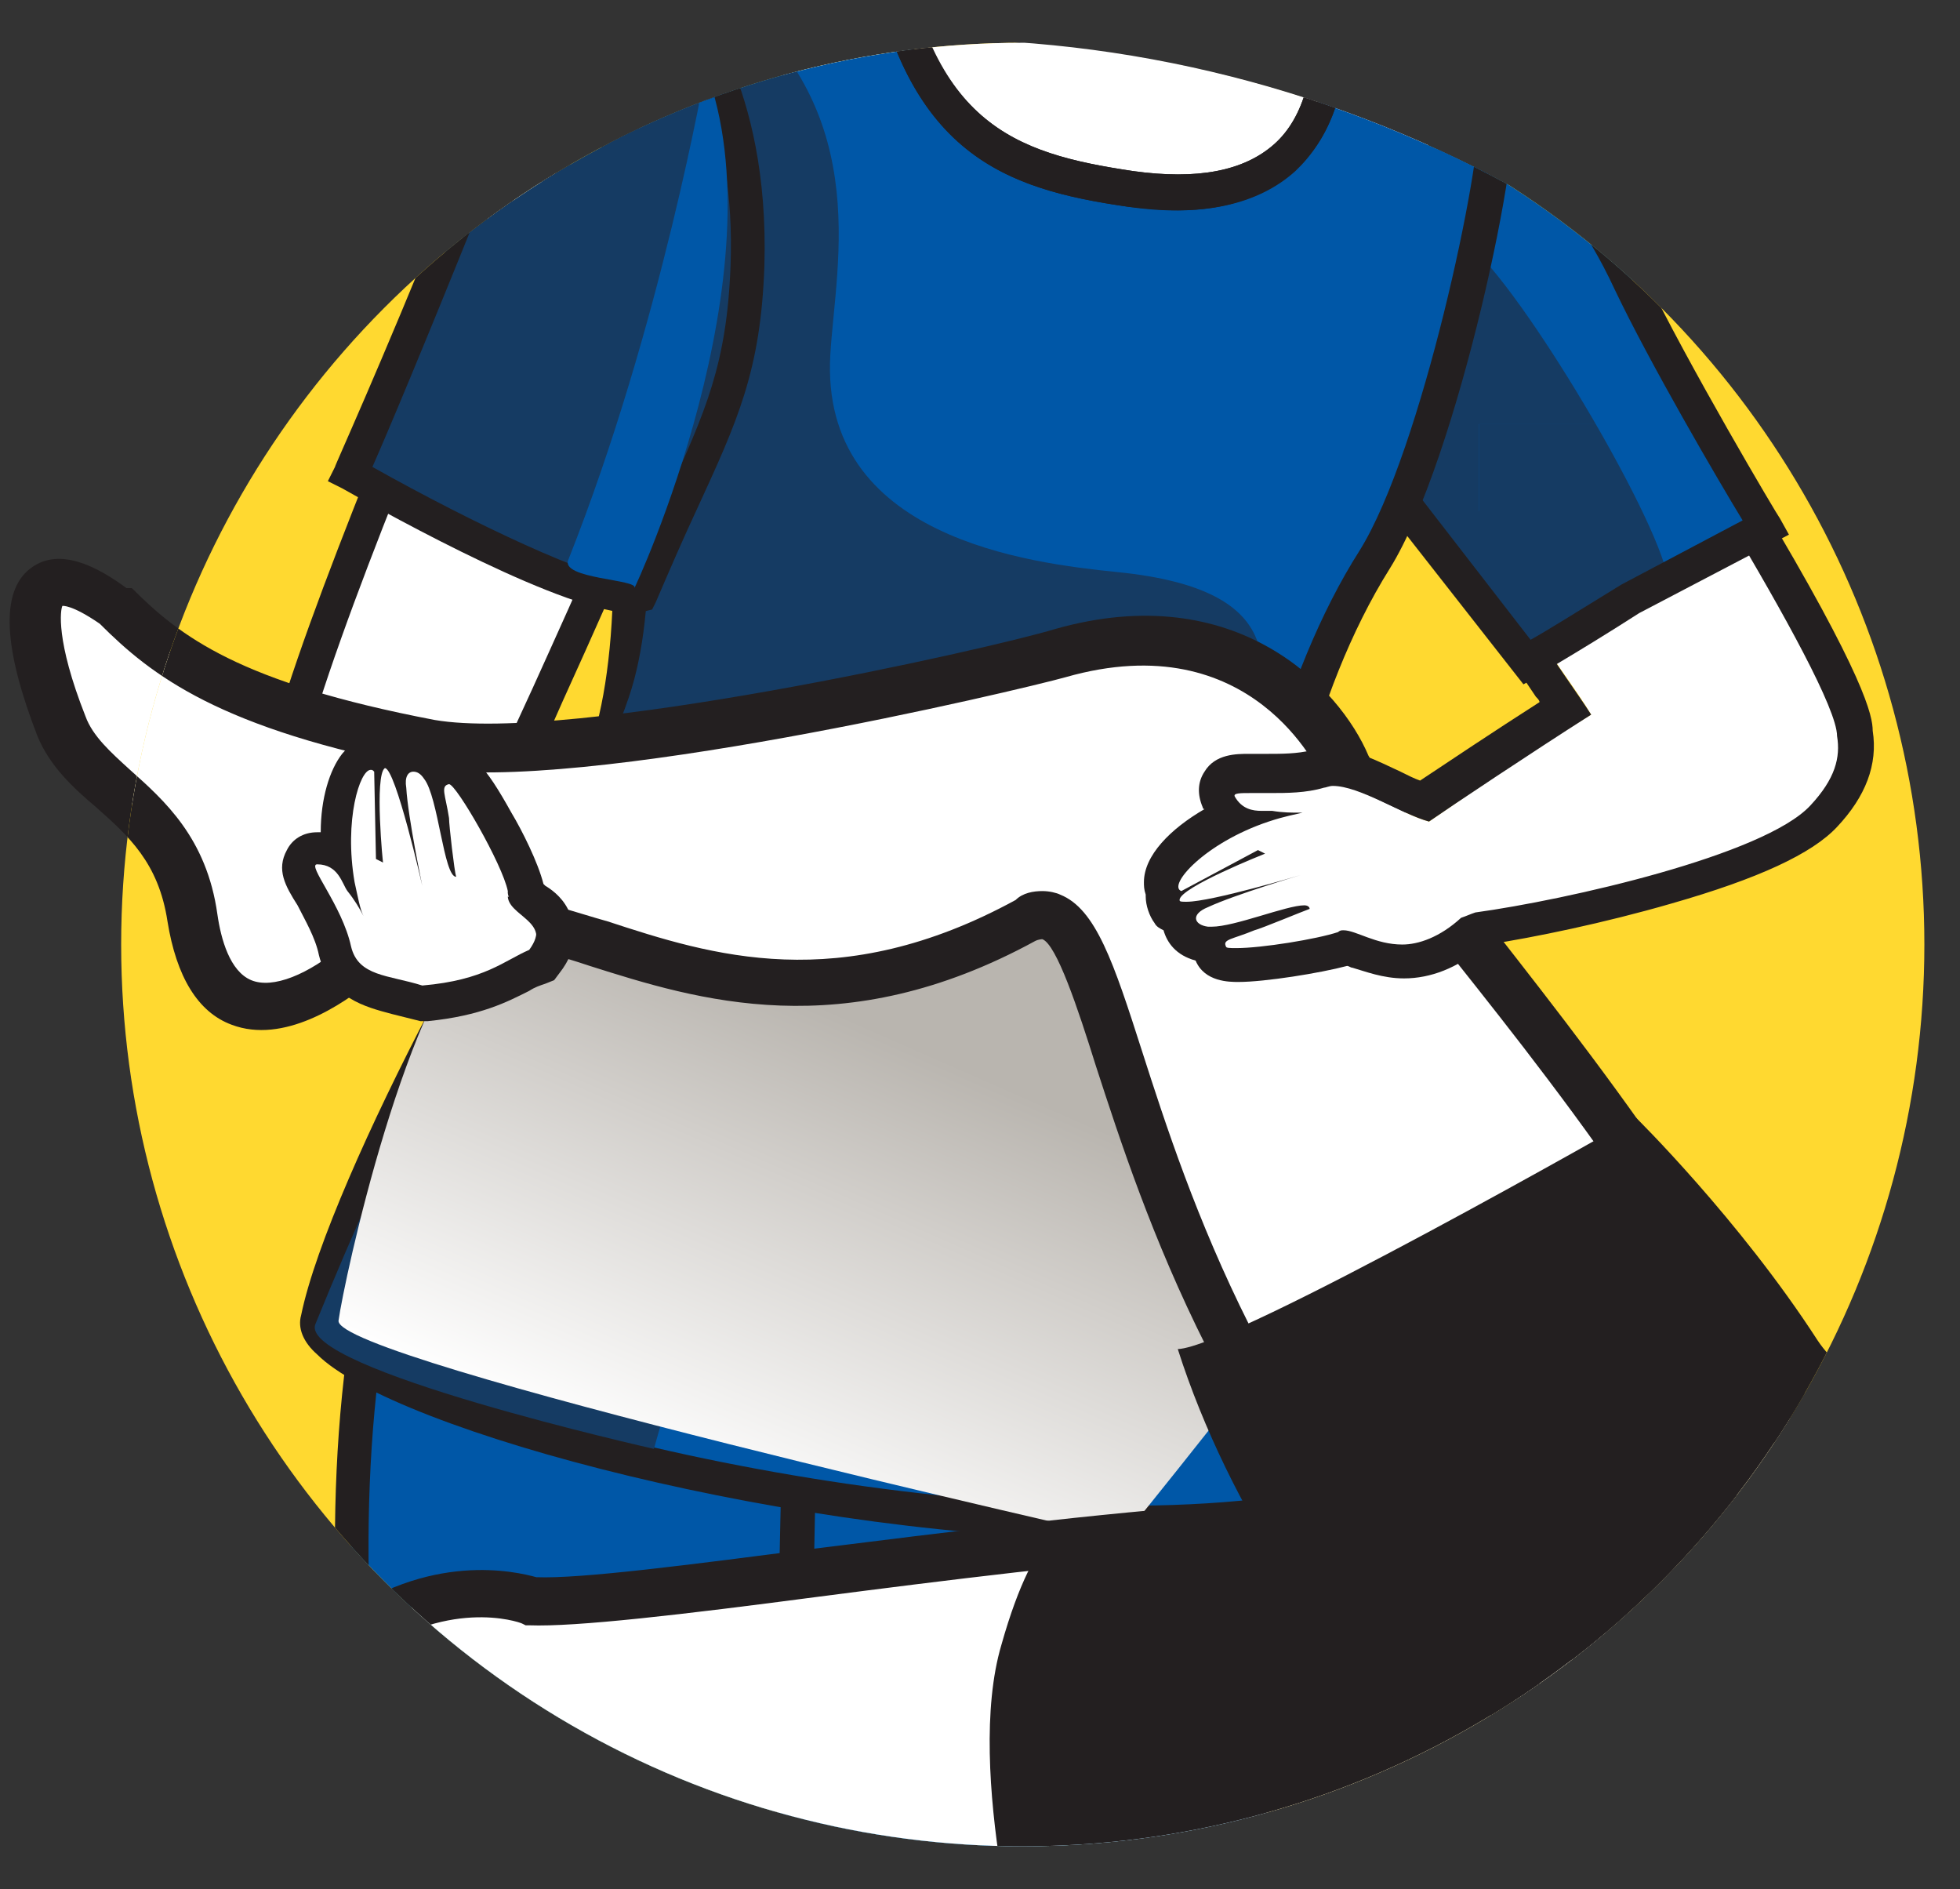 <?xml version="1.0" encoding="utf-8"?>
<!-- Generator: Adobe Illustrator 27.5.0, SVG Export Plug-In . SVG Version: 6.00 Build 0)  -->
<svg version="1.1" id="Layer_1" xmlns="http://www.w3.org/2000/svg" xmlns:xlink="http://www.w3.org/1999/xlink" x="0px" y="0px"
	 viewBox="0 0 110 106" style="enable-background:new 0 0 110 106;" xml:space="preserve">
<rect x="0" y="0" width="110" height="106" fill="#333333" stroke="none"/>
<style type="text/css">
	.st0{fill:#FFFFFF;}
	.st1{fill:#231F20;}
	.st2{clip-path:url(#SVGID_00000173161258738235231720000017097207730620007094_);}
	.st3{clip-path:url(#SVGID_00000158030301422729720700000001819592974947197867_);fill:#FFD930;}
	.st4{clip-path:url(#SVGID_00000158030301422729720700000001819592974947197867_);}
	.st5{fill:#D09E90;}
	.st6{fill:#020D21;}
	.st7{fill:#202634;}
	.st8{fill:#325CA9;}
	.st9{fill:#0057A7;}
	.st10{fill:#C38C7E;}
	.st11{fill:#224185;}
	.st12{fill:#153B63;}
	.st13{fill:url(#SVGID_1_);}
	.st14{fill:#8B9DB8;}
	.st15{fill:#7987AB;}
	.st16{fill:#C7D3E2;}
	.st17{fill:#7FC4EC;}
	.st18{clip-path:url(#SVGID_00000055690279279811521480000015372810129405488782_);}
	.st19{clip-path:url(#SVGID_00000158030301422729720700000001819592974947197867_);fill:#231F20;}
</style>
<g>
	<g>
		<path class="st0" d="M65,65.8h27.4c-6.9-10-14.3-18.1-16.8-22.8c0,0-4.2-9.7-16-6.4c-3,0.8-27.2,6.5-35.4,5.1
			C12.9,39.6,9.3,36.8,6.5,34c-4.5-3.3-5.8-0.4-3,6.7c1.4,3.6,6.5,4.5,7.3,10.8c1,6.9,5.7,5.5,9.3,2.5c3.6-2.9,2.5-3.2,8.7-2.3
			c6.2,0.9,15.3,7.4,28.8,0C60.7,49.9,61.5,56.3,65,65.8z"/>
		<path class="st1" d="M94.9,67.1H64l-0.3-0.9c-0.9-2.4-1.6-4.5-2.2-6.4c-1-3.2-2.2-6.8-3-7.1c0,0-0.2,0-0.4,0.1
			c-10.8,5.9-19,3.3-25,1.4c-1.8-0.6-3.3-1-4.6-1.2c-4.6-0.7-4.6-0.7-6.2,0.8c-0.4,0.3-0.9,0.8-1.4,1.2c-1.7,1.4-5,3.6-7.9,2.5
			c-1.9-0.7-3.1-2.7-3.6-5.8c-0.5-3.3-2.2-4.8-4-6.4c-1.3-1.1-2.6-2.3-3.3-4c-1.9-4.9-2.1-8.1-0.4-9.4c1.3-1,3.1-0.6,5.4,1.1L7.4,33
			c2.7,2.7,6,5.3,17,7.4c7.6,1.3,31.2-4,34.8-5.1c10.2-2.9,16,3.3,17.6,7.1c1.3,2.3,3.9,5.7,7,9.7c3,3.8,6.4,8.1,9.7,12.9L94.9,67.1
			z M65.9,64.4h23.8c-2.8-3.9-5.6-7.4-8.1-10.6c-3.3-4.2-5.9-7.6-7.3-10.1l-0.1-0.1c-0.2-0.3-3.9-8.6-14.4-5.6
			c-2.5,0.7-27.3,6.6-36,5.1C12.3,40.9,8.5,37.9,5.6,35c-1.6-1.1-2.1-1-2.1-1c-0.1,0.2-0.4,1.9,1.3,6.2c0.4,1.1,1.4,2,2.5,3
			c1.9,1.7,4.3,3.8,4.9,8.1c0.2,1.4,0.7,3.2,1.9,3.7c1.1,0.4,3.2-0.3,5.2-2c0.6-0.5,1-0.8,1.4-1.2c2.5-2.2,3-2.2,8.4-1.4
			c1.6,0.2,3.2,0.8,5,1.3c5.8,1.9,13,4.2,22.9-1.2c1.1-0.6,2.1-0.5,2.7-0.3c2,0.8,3,3.8,4.6,8.8C64.6,60.6,65.2,62.5,65.9,64.4z"/>
	</g>
	<g>
		<defs>
			<circle id="SVGID_10_" cx="57.4" cy="53" r="50.6"/>
		</defs>
		<clipPath id="SVGID_00000148625063272329089460000008720520664355569044_">
			<use xlink:href="#SVGID_10_"  style="overflow:visible;"/>
		</clipPath>
		<g style="clip-path:url(#SVGID_00000148625063272329089460000008720520664355569044_);">
			<defs>
				
					<ellipse id="SVGID_12_" transform="matrix(0.23 -0.973 0.973 0.23 -27.777 104.979)" cx="52.4" cy="70" rx="67.9" ry="67.9"/>
			</defs>
			<clipPath id="SVGID_00000092454386397984407780000004481556347295610549_">
				<use xlink:href="#SVGID_12_"  style="overflow:visible;"/>
			</clipPath>
			
				<ellipse transform="matrix(0.23 -0.973 0.973 0.23 -27.777 104.979)" style="clip-path:url(#SVGID_00000092454386397984407780000004481556347295610549_);fill:#FFD930;" cx="52.4" cy="70" rx="67.9" ry="67.9"/>
			<g style="clip-path:url(#SVGID_00000092454386397984407780000004481556347295610549_);">
				<g>
					<g>
						<path class="st0" d="M79.6,4.8c-2-1.5-6.6-3.7-8-9.4c0.3-3.8,0.7-8.9,0.9-9.8L60-16.7C57.2-3.6,49-4,43.6-1.6
							c-3-0.2,5.9,22.8,7.7,23.2C78.2,26.8,82.2,6,79.6,4.8z"/>
					</g>
					<g>
						<g>
							<g>
								<g>
									<path class="st5" d="M58.2-22.2c-0.7,3-1.6,5.1-1.2,8c0.8,5.7,3.5,10.4,7.2,11.7c4.7,1.6,9.2-0.7,16.4-10.5
										c5.9-8.1,8.8-17.4-2.3-23C67.9-41.4,60.5-32.1,58.2-22.2z"/>
								</g>
							</g>
						</g>
						<path class="st6" d="M71.9-31c-4.3-0.9-7.5,3.5-10.5,7.3c-0.9,1.1-5,0.1-5.4,1.5c-1.2-3.1,3.3-14.2,8.4-16.2
							c5.1-2.1,7.4-0.1,7.4-0.1L71.9-31z"/>
						<path class="st7" d="M71-31.6c4.4,4,11.5,3.4,11,10.2c-0.3,4.6-2.9,11.1-2.9,11.1s8.4-9.7,6.5-18.6
							c-1.3-6.1-9.4-10.8-12.8-9.7C69.2-37.4,71-31.6,71-31.6z"/>
						<path class="st5" d="M59.9-23.2c-2.2-7-4.7,0.5-4.2,3c0.6,3.1,1.9,2.4,1.9,2.4L59.9-23.2z"/>
						<path class="st5" d="M80-16.5c3.9-0.6,1.4,4.9-0.6,6.5c-2.5,2-3,0.6-3,0.6L80-16.5z"/>
					</g>
				</g>
				<g>
					<g>
						<g>
							<path class="st5" d="M64.3,129.5c0.2,3.2,2.1,14.7,0.3,27.1c-1.8,12.4-4,38.5-4,44.3c0,9.1,0.8,9.8,0,12.7
								c-1.2,4.5-10.5,5.6-11.8,1.9c-1.3-3.7-0.2-5.3,0.8-9c0.5-2.1,1.5-6.8,2.1-10.3c2.3-13.4-2.9-31.8-2.6-43.7
								c0.5-16.8-0.4-18.8-0.1-24.6C49.3,122,64.1,126.3,64.3,129.5z"/>
						</g>
					</g>
					<path class="st8" d="M61.1,209.9c0.1-1.1-7.9,5.1-12.7-1.1c-0.6,1.3-1.3,9.2,3.6,10.1C57.4,219.8,60.7,218,61.1,209.9z"/>
					<g>
						<g>
							<path class="st9" d="M64.7,58.5c11.8,19.1,3.5,55.5,1.6,72.7c-0.7,6.1,0.8,46.7-1.4,53.8c-9.3,4-16.2,0.2-16.2,0.2
								s-1.3-66.7-1.5-57.8c0,1.1-3.2-44.8-4-61.5C43.1,59.6,64.7,58.5,64.7,58.5z"/>
							<path class="st1" d="M56.4,187.8c-4.8,0-7.9-1.7-8-1.8l-0.5-0.3l0-0.6c-0.4-20.5-1-50.6-1.3-57.2c-0.1-0.2-0.1-0.4-0.2-0.7h0
								c0,0,0,0,0,0c-0.1-0.4-0.1-1-0.2-1.8c-0.1-1.3-0.2-3.1-0.4-5.3c-0.3-4.5-0.7-10.6-1.2-17.3c-0.5-7.8-1.8-27.1-2.2-36.9
								c-0.1-3.2,3.6-5.6,11.4-7.1c5.4-1.1,10.7-1.4,10.9-1.4l0.6,0l0.3,0.5c10,16.2,5.8,44.5,3.1,63.2c-0.6,3.9-1.1,7.2-1.4,10.1
								c-0.2,2.1-0.2,8.9-0.1,16.7c0.1,14.5,0.2,32.6-1.3,37.3l-0.1,0.4l-0.4,0.2C62,187.4,58.9,187.8,56.4,187.8z M49.7,184.6
								c1.6,0.7,7.2,2.6,14.4-0.3c1.3-5.1,1.2-23.1,1.1-36.3c-0.1-8.2-0.1-14.6,0.2-16.9c0.3-2.9,0.8-6.3,1.4-10.2
								c2.7-18.3,6.7-45.8-2.5-61.4C55.7,60,44.1,62.3,44.3,66c0.7,15.3,3.3,53,3.8,60.2c0.3,0.8,0.4,3.2,0.5,9.6
								c0.1,5.5,0.3,12.8,0.5,20.1C49.4,168.8,49.7,181.7,49.7,184.6z"/>
						</g>
					</g>
					<g>
						<path class="st10" d="M28.5,131.1c-0.2,3.2-2.9,13.1-1.2,25.4c1.8,12.4,7.5,36.1,7,44.2c-0.6,9.1-1.6,9.9-0.8,12.8
							c1.2,4.5,12,4.4,12.5,0.5c0.6-4.7,0.5-4.9-0.6-9.8c-0.5-2.1-1.1-3.9-1.7-7.4c-2.3-13.4-0.4-32.9-0.8-44.8
							c-0.5-16.8-1.1-16.3-1.4-22.2C41.3,124.1,28.7,127.9,28.5,131.1z"/>
					</g>
					<path class="st11" d="M33.6,206.3c0.3-0.7-0.2,5,5.3,4.5c2.2,0,5.1-1.1,7.7-4.7c0.8,1.3,1.4,11.4-5.7,11.7
						C37.3,217.9,30.3,215.9,33.6,206.3z"/>
					<g>
						<path class="st9" d="M25.6,58.5c-12.3,24.1-1.9,57.1,0,70.5c1.9,13.4-1.6,32.7,3.2,56.3c14.6,4.5,16.5-1.2,16.5-1.2
							c1.5-5.8,1.1-20.9-1.5-56.7c-0.1-1.3,1.2-46.7,1.2-61.6C45,59.5,25.6,58.5,25.6,58.5z"/>
						<path class="st1" d="M38.3,188c-2.5,0-5.6-0.5-9.8-1.7l-0.5-0.2l-0.1-0.6c-2.9-14.5-2.8-27.1-2.6-38.2c0.1-7,0.2-13-0.6-18.1
							c-0.3-2.3-0.9-5.3-1.6-8.8c-3.2-15.8-8.6-42.2,1.7-62.3l0.3-0.6l0.6,0c2.1,0.1,20.3,1.2,20.3,8.3c0,9.4-0.5,31.5-0.9,46.1
							c-0.2,8-0.4,14.9-0.3,15.4c2.6,35.6,2.9,51.1,1.4,57C46.1,184.6,44.9,188,38.3,188z M29.6,184.6c12.8,3.8,14.7-0.7,14.8-0.8
							c1.4-5.6,1-20.9-1.5-56.3c0-0.5,0.1-5.4,0.3-15.6c0.3-14.6,0.9-36.7,0.9-46c0-3.9-10.7-5.9-17.9-6.3
							c-9.6,19.5-4.4,45.1-1.3,60.5c0.7,3.5,1.3,6.5,1.7,8.9c0.8,5.3,0.7,11.4,0.6,18.4C27,158.2,26.9,170.5,29.6,184.6z"/>
					</g>
				</g>
				<g>
					<g>
						<path class="st9" d="M80.8,5.5C81.5,3.2,88,8,91.6,15.7c2.4,5.1,7.6,13.8,7.6,13.8l-12.3,6.6l-5.6-10.7
							C81.2,25.3,80.1,8,80.8,5.5z"/>
						<path class="st12" d="M77.7,27l4.7-13.3c3.1,2.6,10.5,15.1,11.2,18.7c-5.5,3.4-7.9,4.9-7.9,4.9L77.7,27z"/>
					</g>
					<g>
						<path class="st9" d="M74.6,0.3c0.3,6.3-2,11.6-11.2,10.3c-6.9-1-12.3-2.8-14-15.1c-8,3-13.3,4.7-13.3,4.7s-3.5,15.6-1.8,23.2
							c1.7,7.6,0.9,18.4-1.6,20.8c-2.5,2.4-13.5,22-15,29.8c-0.9,4.7,36.4,14.7,57,10.4c0.3-0.1-0.1-19.2-3.4-31.1
							c-1.2-4.4,1.4-15.1,5.7-21.9c3.9-6.3,7.7-25.4,6.7-25.8C79.9,3.7,74.6,0.3,74.6,0.3z"/>
						<path class="st1" d="M63.4,86.4c-18.5,0-41.3-6.1-45.6-10.4c-0.8-0.7-1.1-1.5-0.9-2.2c1.6-7.8,12.5-27.7,15.3-30.3
							c2-2,3.1-12.2,1.3-19.9C31.7,15.8,35.1,0.6,35.2,0l0.1-0.5l0.5-0.2c0.1,0,5.4-1.7,13.2-4.7l1.1-0.4l0.2,1.2
							C52,7,56.9,8.6,63.6,9.6c3.6,0.5,6.2,0,7.9-1.5c1.7-1.5,2.4-4.2,2.2-7.8l-0.1-1.9l1.6,1c0.1,0,5.3,3.4,9.1,5.2
							c0.2,0.1,0.5,0.3,0.6,0.8c0.7,2.4-3.1,20.4-6.9,26.5c-4.4,7-6.6,17.3-5.5,21.1c3.1,11.1,4,30.7,3.3,31.8l-0.2,0.4l-0.4,0.1
							C71.6,86.1,67.6,86.4,63.4,86.4z M18.8,74.2c0,0,0.1,0.3,0.9,0.9C26,79.9,56.1,87,74,83.6c0.1-3.3-0.5-19.6-3.5-30
							c-1.4-4.8,1.4-15.8,5.8-22.7c3.5-5.6,6.9-21.8,6.7-24.6c-2.6-1.3-5.6-3.1-7.4-4.2c-0.1,3.3-1.1,5.8-2.9,7.5
							c-2.1,1.9-5.3,2.6-9.4,2c-6.8-1-12.6-2.8-14.6-14.7C42.8-1,38.4,0.5,37,0.9c-0.6,2.8-3.1,15.7-1.6,22.2
							c1.7,7.4,1.1,18.9-1.9,21.8C31.3,47,20.3,66.4,18.8,74.2L18.8,74.2z M83.4,6.4C83.4,6.4,83.4,6.4,83.4,6.4
							C83.4,6.4,83.4,6.4,83.4,6.4z"/>
					</g>
					<path class="st12" d="M35.1,0.3C37.9-0.9,40-0.9,40-0.9c9.2,6.6,6.9,15.6,6.6,20.8c-0.6,10.3,11.2,11.7,16.1,12.2
						c10,1,7.8,5.7,8.3,8c0.5,2.3-10.9-2.8-18.6,3.9c-2.6,2.2-2.2,3.7-4.9,8.7c-5.9,10.7-10.8,28.6-10.8,28.6s-20-4.5-19-7
						c9-22.1,15.2-28,17.6-35.2c3.4-10.1-2.3-29.8-1-35.4C34.6,2,34.2,0.7,35.1,0.3z"/>
					<g>
						<path class="st0" d="M29.2,7.4c-2.9,8.7-14.9,34.2-13.9,40.2c0.4,2.4,5.9,7.5,9,7.1c3.1-0.5,7.1-2,6.1-2.7
							c-1-0.7-1.6-7.9-1.6-8.7c0-0.7,8.6-17.8,8.8-22.2C37.9,16.8,29.2,7.4,29.2,7.4z"/>
						<path class="st1" d="M23.9,55.7c-3.7,0-9.1-5.2-9.5-7.9c-0.7-4.1,3.7-15.1,9.4-29.1c2-4.8,3.7-8.9,4.5-11.6l0.5-1.5l1.1,1.2
							c0.9,1,8.9,9.8,8.7,14.4c-0.2,3-3.6,10.6-7,18.1c-0.8,1.8-1.6,3.6-1.8,4.1c0,1.3,0.7,6.9,1.3,7.8c0.4,0.3,0.6,0.8,0.4,1.3
							c-0.5,2-7,3.1-7,3.1C24.3,55.7,24.1,55.7,23.9,55.7z M29.6,9.3c-1,2.6-2.4,6.1-4,10.1c-4.2,10.2-9.9,24.2-9.3,28.1
							c0.3,2,5.3,6.7,7.9,6.3c2.2-0.3,4.4-1.1,5.2-1.6c-1.2-2.2-1.5-8.8-1.5-8.8c0-0.4,0.1-0.7,2-4.8c2.3-5.1,6.7-14.6,6.8-17.4
							C36.8,18.3,32.3,12.4,29.6,9.3z M29.8,52.7C29.8,52.7,29.8,52.7,29.8,52.7C29.8,52.7,29.8,52.7,29.8,52.7z"/>
					</g>
					<g>
						<path class="st12" d="M38.1,0.4c-3.9-0.7-8,0.8-12,11c-4,10-6.4,15.2-6.4,15.2s13.5,7.7,16.3,6.8c3.7-8.7,5.8-11.1,6-18.5
							C42.3,4.9,38.1,0.4,38.1,0.4z"/>
						<path class="st1" d="M35.5,34.4c-3.7,0-13.3-5.3-16.3-7L18.4,27l0.4-0.8c0-0.1,2.4-5.3,6.4-15.2c3.6-8.9,7.6-12.5,13.1-11.5
							l0.3,0.1l0.2,0.2C39,0,43.2,4.7,42.9,14.9c-0.2,5.9-1.5,8.7-3.8,13.7c-0.7,1.5-1.4,3.1-2.3,5.2l-0.2,0.4l-0.4,0.1
							C36,34.4,35.7,34.4,35.5,34.4z M20.9,26.2c5.7,3.2,12.3,6.3,14.4,6.4c0.8-1.8,1.5-3.3,2.1-4.7c2.2-4.8,3.4-7.5,3.6-13
							c0.3-8.1-2.6-12.5-3.4-13.5C34.5,0.9,30.9,2,26.9,11.7C23.8,19.4,21.7,24.4,20.9,26.2z"/>
					</g>
					<path class="st9" d="M39.6,3.9c4.3,11.3-4,29.2-4,29.1c0.3-0.5-4.2-0.5-3.7-1.6C37.1,18.3,39.6,3.9,39.6,3.9z"/>
				</g>
				<linearGradient id="SVGID_1_" gradientUnits="userSpaceOnUse" x1="35.706" y1="94.492" x2="60.118" y2="38.922">
					<stop  offset="0.187" style="stop-color:#FFFFFF"/>
					<stop  offset="0.487" style="stop-color:#D2CFCB"/>
					<stop  offset="0.643" style="stop-color:#B9B5AF"/>
				</linearGradient>
				<path class="st13" d="M73.6,72.5C72.6,74.5,63,86.3,63,86.3s-44.3-10-44-12.2c0.3-2.2,3.8-18.6,8.4-22.5
					c5.1-4.4,23.4-9.6,30.5-4.2C64.9,52.9,73.6,72.5,73.6,72.5z"/>
				<g>
					<g>
						<g>
							<path class="st14" d="M195.9,154.1c-0.5,1.1-1.5,1.8-2.1,1.5L93.6,109.9c-0.7-0.3-0.8-1.5-0.3-2.6l0,0
								c0.5-1.1,1.5-1.8,2.2-1.5l100.2,45.6C196.3,151.8,196.4,153,195.9,154.1L195.9,154.1z"/>
							<path class="st15" d="M198.8,218.4c0,1.6-1.3,3-3,3l0,0c-1.6,0-3-1.3-3-3v-97.8c0-1.7,1.3-3,3-3l0,0c1.6,0,3,1.3,3,3V218.4z"
								/>
							<path class="st14" d="M218.7,172.9c-0.5,1.1-1.6,1.7-2.3,1.4l-114.1-51.9c-0.8-0.3-1-1.5-0.5-2.7l0,0
								c0.5-1.1,1.6-1.7,2.3-1.4l114.1,51.9C219,170.5,219.2,171.7,218.7,172.9L218.7,172.9z"/>
							<path class="st15" d="M220.2,232.3c0,1.9-1.5,3.4-3.4,3.4l0,0c-1.9,0-3.3-1.5-3.3-3.4V129.7c0-1.8,1.5-3.4,3.3-3.4l0,0
								c1.9,0,3.4,1.5,3.4,3.4V232.3z"/>
						</g>
						<g>
							<path class="st15" d="M-24.3,218.4c0,1.6,1.3,3,3,3l0,0c1.6,0,3-1.3,3-3v-97.8c0-1.7-1.3-3-3-3l0,0c-1.7,0-3,1.3-3,3V218.4z"
								/>
							<path class="st15" d="M-45.7,232.3c0,1.9,1.5,3.4,3.4,3.4l0,0c1.9,0,3.4-1.5,3.4-3.4V129.7c0-1.8-1.5-3.4-3.4-3.4l0,0
								c-1.9,0-3.4,1.5-3.4,3.4V232.3z"/>
						</g>
						<g>
							<path class="st9" d="M237.7,115.6c2.6,3.9,4.3,10.2-1.7,10.2L86.4,126c-6,0-4.5-16.6-4.5-16.6c2.9-3.5,4.3-8.8,9.4-8.8
								l133,0.7c5.1,0,9.2,7.9,11.5,11.3L237.7,115.6z"/>
							<path class="st12" d="M240.3,123.1c0,4-3.7,7.3-8.4,7.3H90.3c-4.6,0-8.4-3.3-8.4-7.3l0,0c0-4,3.7-7.3,8.4-7.3h141.6
								C236.5,115.8,240.3,119.1,240.3,123.1L240.3,123.1z"/>
							<path class="st9" d="M79.9,125.7L-69.7,126c-6,0-5.8-5.1-2.5-9l2.4-2.9c2.9-3.5,9.4-12.4,14.5-12.4H73.4
								c5.1,0,8.6,0.8,10.8,4.2C84.3,105.9,85.9,125.7,79.9,125.7z"/>
							<path class="st12" d="M84.1,123.1c0,4-3.7,7.3-8.4,7.3H-65.9c-4.6,0-8.4-3.3-8.4-7.3l0,0c0-4,3.7-7.3,8.4-7.3H75.8
								C80.4,115.8,84.1,119.1,84.1,123.1L84.1,123.1z"/>
						</g>
					</g>
					<path class="st16" d="M190,100c6.5-2.4,20.1-12,24.2-7.4c4,4.6,9.8,11.9,4,14c-5.9,2-33.7,5.1-36.7,0.4
						C178.5,102.3,190,100,190,100z"/>
					<g>
						<g>
							<path class="st10" d="M202.1,96.1c-9.5-0.2-17.7,8.3-20.5,9.5c-4.2,1.8-19.5-23.9-13.4-20.9c6.1,3,10.6,0.2,19.2-1.6
								C193.7,81.8,202.1,96.1,202.1,96.1z"/>
							<g>
								<path class="st10" d="M217.2,75.8c-2.9-6.2-6.7-8.1-16.5-5c-0.6,0.2-1.6,1.5-2.2,1.7c-0.1,0.1-0.2,0.1-0.4,0.1
									c-2.7,0.3-6.9,0.5-7.5,0.8c-0.5,0.3-0.4,1.8,0,2.9c-1.3,0.9-2.4,1.7-3.3,2.4c-2.5,1.8-3,2.4-2.8,3.3
									c0.9,3.2,3.5,6.2,5.7,9.2c3,4.1,9.8,1.3,14.9-0.2C213.5,88.6,221,83.8,217.2,75.8z"/>
								<path class="st6" d="M198.9,86.5c-1.5-0.3-6.9-0.5-8-1c-1.2-0.4-5-5.8-5-5.8s-5.7,0.8-5.8,3.5c-0.1,2,6,6.3,7,6.8
									c1,0.5,13.2-1.5,14.3-1.9C202.5,87.8,198.9,86.5,198.9,86.5z"/>
								<path class="st6" d="M207.8,69c0.7-1.8,0.7-0.4,2-2.8c0.5-1,2.4-1.7,2.4-1.7l1.3,4.5c0,0-1.1-3.2-0.6-4.4
									c0.1-0.3,4.6,7.1,4.6,7.1s4.8,4.4,6.2,11.6c0.9,4.8-0.9,6.4-0.9,6.4s-1.4,10.5-17,10.4c0,0-6.7-2.3-7.7,0.3
									c-2.2-1.5-0.8-6.7-0.8-6.7s3.2-2.4,5-2.4c4-0.1,4.1-3.8,2.5-4.2c-0.6-0.1-2.7,1.2-3.3,0.7c-0.5-0.4-3.9-1.5-3.3-1.6
									c6.5-1.3,10.5-7.7,11-9.8c0.5-2.1,6.1,3.7,7.2,5.4c1.2,1.7-1.1-3.2-6.4-6.4C209.1,74.8,207.8,69,207.8,69z"/>
								<path class="st10" d="M206.2,86.5c0.9,0.6,2.7,2.8,0.6,3.8c-2.1,1.1-7.2,1.8-7.8-0.1C198.4,88.4,206.2,86.5,206.2,86.5z"/>
							</g>
						</g>
						<g>
							<g>
								<path class="st0" d="M88.7,86.2c-13.5-3.3-51.4,4-58.9,3.7c0,0-4.9-1.8-10.4,2.3c-2.4,1.8-39,8.1-46.7,6.2
									c-10.4-3.1-12-3.7-14.5-6.6c-4.1-3.4-4.5,4.8-1.2,10.7c1.8,3.3,6.9,2.2,9.2,5.8c3.7,5.6,5.4,5.1,8.8,2.3
									c1.6-1.3,3.2-1.7,4.1-1.8c5.9-0.7,29.9,8.3,43.6-0.7c8.3-5.5,31.6,4.7,59.1,3.4C97,110.6,88.7,86.2,88.7,86.2z"/>
								<path class="st1" d="M-28.8,113.9c-0.2,0-0.4,0-0.6,0c-1.8-0.3-3.4-1.7-5.5-4.9c-0.9-1.4-2.5-1.9-4.1-2.5
									c-1.9-0.6-4-1.3-5.1-3.4c-2.4-4.4-3.4-10.9-0.9-12.9c0.5-0.4,2-1.3,4.2,0.5l0.2,0.1c2.2,2.5,3.2,3.1,13.8,6.2
									c7.3,1.7,42.9-4.5,45.5-6c5.4-4,10.3-2.8,11.4-2.5c2.5,0.1,8.6-0.7,15.6-1.6c14.4-1.8,34.2-4.3,43.4-2.1l0.7,0.2l0.2,0.7
									c0.2,0.6,5.1,15.3,0.1,22.8c-1.8,2.6-4.5,4-8.1,4.2c-13.4,0.6-25.8-1.4-35.8-3.1c-10.5-1.7-18.7-3.1-22.6-0.6
									c-10.2,6.8-25.6,3.9-35.8,2c-3.7-0.7-6.9-1.3-8.4-1.1c-0.7,0.1-2,0.4-3.4,1.5C-25.6,112.8-27.1,113.9-28.8,113.9z
									 M-43.4,92.3c-0.7,0.8-0.7,5.3,1.6,9.5c0.6,1.2,2,1.6,3.6,2.1c1.9,0.6,4.1,1.4,5.5,3.5c1.5,2.4,2.7,3.6,3.6,3.7
									c0.8,0.1,1.8-0.6,3.3-1.8c1.9-1.5,3.8-2,4.8-2.1c1.9-0.2,5,0.3,9.2,1.1c9.8,1.8,24.5,4.5,33.8-1.6c4.7-3.1,13-1.8,24.5,0.1
									c9.9,1.6,22.2,3.7,35.3,3.1c2.7-0.1,4.7-1.1,6-3c3.7-5.5,0.7-16.7-0.2-19.6c-9-1.8-27.8,0.5-41.7,2.3
									c-7.6,1-13.6,1.7-16.2,1.6l-0.2,0l-0.2-0.1c-0.2-0.1-4.3-1.5-9.1,2.1c-2.9,2.2-40,8.3-47.8,6.5c-10.4-3-12.3-3.8-15.1-7
									C-43,92.4-43.3,92.3-43.4,92.3z"/>
							</g>
							<g>
								<path class="st0" d="M103.3,86.5C96.7,67.2,79.6,50.6,75.6,43c0,0-4.2-9.7-16-6.4c-3,0.8-27.2,6.5-35.4,5.1
									C12.9,39.6,9.3,36.8,6.5,34c-4.5-3.3-5.8-0.4-3,6.7c1.4,3.6,6.5,4.5,7.3,10.8c1,6.9,5.7,5.5,9.3,2.5
									c3.6-2.9,2.5-3.2,8.7-2.3c6.2,0.9,15.3,7.4,28.8,0c5.9-3.2,3.8,21.1,24.9,42C90.4,101.6,103.3,86.5,103.3,86.5z"/>
								<path class="st1" d="M87.9,97.3c-2.5,0-4.6-0.9-6.4-2.7C68.7,82,64.2,68.1,61.5,59.8c-1-3.2-2.2-6.8-3-7.1
									c0,0-0.2,0-0.4,0.1c-10.8,5.9-19,3.3-25,1.4c-1.8-0.6-3.3-1-4.6-1.2c-4.6-0.7-4.6-0.7-6.2,0.8c-0.4,0.3-0.9,0.8-1.4,1.2
									c-1.7,1.4-5,3.6-7.9,2.5c-1.9-0.7-3.1-2.7-3.6-5.8c-0.5-3.3-2.2-4.8-4-6.4c-1.3-1.1-2.6-2.3-3.3-4c-1.9-4.9-2.1-8.1-0.4-9.4
									c1.3-1,3.1-0.6,5.4,1.1L7.4,33c2.7,2.7,6,5.3,17,7.4c7.6,1.3,31.2-4,34.8-5.1c10.2-2.9,16,3.3,17.6,7.1
									c1.3,2.3,3.9,5.7,7,9.7c6.8,8.7,16.2,20.7,20.8,34l0.3,0.7l-0.5,0.6c-0.3,0.4-8.3,9.6-16,9.9C88.2,97.3,88,97.3,87.9,97.3z
									 M58.5,50c0.4,0,0.8,0.1,1,0.2c2,0.8,3,3.8,4.6,8.8c2.6,8.1,7,21.6,19.3,33.7c1.4,1.4,3,2,4.8,1.9
									c5.6-0.2,11.7-6.4,13.5-8.4c-4.5-12.6-13.5-24.1-20.1-32.4c-3.3-4.2-5.9-7.6-7.3-10.1l-0.1-0.1c-0.2-0.3-3.9-8.6-14.4-5.6
									c-2.5,0.7-27.3,6.6-36,5.1C12.3,40.9,8.5,37.9,5.6,35c-1.6-1.1-2.1-1-2.1-1c-0.1,0.2-0.4,1.9,1.3,6.2c0.4,1.1,1.4,2,2.5,3
									c1.9,1.7,4.3,3.8,4.9,8.1c0.2,1.4,0.7,3.2,1.9,3.7c1.2,0.5,3.2-0.3,5.2-2c0.6-0.5,1-0.8,1.4-1.2c2.5-2.2,3-2.2,8.4-1.4
									c1.6,0.2,3.2,0.8,5,1.3c5.8,1.9,13,4.2,22.9-1.2C57.4,50.1,58,50,58.5,50z"/>
							</g>
							<path class="st1" d="M114.2,105.4c-7.1,4.6-16.3,8.7-24.4,8.7c-8.1,0-32.1-2-32.1-2s-3.6-12.7-1.5-19.8c2-7.1,4-6.8,4-6.8
								S77,84,81.6,84c4.6,0,21.4-0.5,27,0.5C114.2,85.5,114.2,105.4,114.2,105.4z"/>
							<path class="st1" d="M116,81.8c-1.1-1.4-10.9-1.9-14-6.6c-4.4-6.8-10.2-12.5-10.2-12.5s-22.6,12.9-25.7,13
								c2.9,9.1,8.9,17.6,12.2,19.6C81.7,97.2,116,81.8,116,81.8z"/>
						</g>
						<g>
							<path class="st0" d="M175,85.4c-2.1,2.4-0.7,7.6,3,11c3.7,3.4,9.7,7,8.7,7.4c-1,0.3-3.3,4.1-6.5,8c-4.1,4.9-20.8-0.1-35-0.1
								c-14.3,0-39.8,2-43.2,1.7c-3.4-0.3-7.1-5.4-5.1-15.9c2-10.5,7.7-18.7,7.7-18.7s27.8,1.8,34.2,1.8c6.7,0,20.4,0.3,23.8,1.5
								C166.3,83.3,175,85.4,175,85.4z"/>
							<path class="st1" d="M172.6,115.3c-3.4,0-7.5-0.5-12-1c-5.1-0.6-10.4-1.2-15.5-1.2c-7.8,0-19,0.6-28,1.1
								c-8.7,0.5-13.8,0.7-15.3,0.6c-1.7-0.2-3.2-1.1-4.4-2.8c-1.4-1.9-3.5-6.3-1.8-14.8c2.1-10.7,7.7-18.9,7.9-19.3l0.4-0.6l0.8,0
								c0.3,0,27.8,1.8,34.2,1.8c2,0,19.9,0,24.2,1.6c3.6,1.3,12.2,3.4,12.3,3.4l2.2,0.5l-1.4,1.7c-1.4,1.7-0.5,6,2.9,9.1
								c1.5,1.4,3.4,2.8,5.1,4.1c3.3,2.5,4.3,3.2,4.1,4.4c-0.1,0.5-0.4,1-1,1.2c-0.4,0.3-1.5,1.7-2.4,3c-1,1.3-2.2,3-3.6,4.6
								C179.5,114.6,176.5,115.3,172.6,115.3z M145.1,110.3c5.2,0,10.6,0.6,15.8,1.3c8.2,1,16,1.9,18.2-0.7c1.3-1.6,2.5-3.1,3.5-4.5
								c1-1.3,1.7-2.3,2.3-2.9c-0.6-0.5-1.6-1.2-2.4-1.9c-1.7-1.3-3.7-2.8-5.3-4.3c-3.5-3.2-5.1-7.9-4.1-11.1
								c-2.7-0.7-8.1-2.1-10.9-3.1c-2.9-1.1-15.5-1.4-23.3-1.4c-5.9,0-28.9-1.5-33.5-1.8c-1.3,2.1-5.5,9.1-7.1,17.6
								c-1.1,5.5-0.6,10.1,1.3,12.7c0.7,1,1.6,1.6,2.5,1.7c1.4,0.1,7.7-0.2,14.9-0.6C126,110.9,137.3,110.3,145.1,110.3z M187.1,105
								C187.1,105,187.1,105,187.1,105C187.1,105,187.1,105,187.1,105z"/>
						</g>
						<g>
							<path class="st5" d="M134,115.9c3.1,0,39.5,0.2,41.5-2.9c2-3.1-1.8-11.4-5.4-12.2c-3.6-0.8-26.8,1.5-28.8,1.8
								C139.3,102.8,134,115.9,134,115.9z"/>
							<g>
								<path class="st5" d="M145,88.7c0-0.1,1-2.4,1-2.5c0.7-1.8,1-4.5,0.3-5.7c-0.7-0.9-2.7-1.9-3.2-1.2c-0.2,0.2,1.6,1.7,1.6,1.7
									l-2.1-1.5c0,0-4.1-1.8-4.9-1.3c-0.5,0.4,4.1,1.8,4.1,1.8s-5.9-2.3-6.9-1.3l3.7,1.2c0,0-4.2-1.4-5.1-0.9
									c-0.8,0.4,3.6,1.8,3.6,1.8s-2.4-0.8-3.5-1.1c-0.9-0.2-1.4-0.2-1.3,0.3c0.1,0.5,2.6,1.3,3.2,2.3c0.6,1.1,0.7,6.8,2.1,7.4
									C139,90,145,88.7,145,88.7z"/>
							</g>
							<path class="st5" d="M139.7,84.1c-3.1,5.7-11.4,17.2-9.6,25.6c0.7,3.4,1.8,7.1,4.9,6.5c3.1-0.7,9.8-3.3,10.8-6.6
								c1-3.3-0.6-22.1-0.6-24.1C145,83.5,139.7,84.1,139.7,84.1z"/>
							<path class="st17" d="M179.4,110.2c-2,4.8-3.7,4.8-7.8,5.6c-4.1,0.8-16.6,1.1-16.6,1.1s-0.4-17.2-2.9-17.2
								c5.1-1.5,17.6-1,20.4-0.6C180.1,100.2,179.4,110.2,179.4,110.2z"/>
						</g>
					</g>
				</g>
				<g>
					<path class="st0" d="M20,49.7c0.2,0.9,0.3,1.5,0.5,1.9c-0.2-0.4-0.5-0.9-0.9-1.4c-0.4-0.4-0.5-1.5-1.8-1.5
						c-0.6,0,1.4,2.3,1.9,4.6c0.4,1.6,2,1.6,4,2.2c3.5-0.4,4.6-1.4,6-2c1.4-1.8-1.3-2.1-1.2-3.3c-0.3-1.5-2.9-6-3.3-6
						c-0.5,0-0.2,0.6,0,1.9c0.1,0.4,0.4,3,0.4,3.3c-0.7,0.2-1-4.5-1.8-5.5c-0.5-0.7-1.1-0.5-1,0.5c0.1,1.7,0.9,5.5,0.9,5.5
						s-1.6-7-2.1-6.6c-0.6,0.4,0,5.5,0,5.5l-0.4-0.2l-0.1-4.9C20.4,43,19.3,46,20,49.7z"/>
					<path class="st1" d="M21.6,43.1c0.6,0,2.1,6.6,2.1,6.6s-0.8-3.8-0.9-5.5c-0.1-0.6,0.1-0.9,0.4-0.9c0.2,0,0.4,0.1,0.6,0.4
						c0.8,1,1.1,5.5,1.8,5.5c0,0,0,0,0,0c-0.1-0.3-0.4-2.9-0.4-3.3c-0.2-1.3-0.5-1.8,0-1.9c0,0,0,0,0,0c0.4,0,3,4.5,3.3,6
						c-0.1,1.1,2.6,1.4,1.2,3.3c-1.4,0.6-2.5,1.7-6,2c-1.9-0.6-3.6-0.5-4-2.2c-0.5-2.3-2.5-4.6-1.9-4.6c0,0,0,0,0,0
						c1.2,0,1.4,1.1,1.7,1.5c0.4,0.5,0.7,1,0.9,1.4c-0.2-0.4-0.3-1-0.5-1.9c-0.6-3.5,0.3-6.3,0.9-6.3c0.1,0,0.1,0,0.2,0.1l0.1,4.9
						l0.4,0.2C21.5,48.6,21,43.5,21.6,43.1C21.5,43.2,21.6,43.1,21.6,43.1 M21,41.2l-0.5,0.3c0,0,0,0,0,0c-0.4,0.1-0.9,0.3-1.3,0.8
						c-0.7,0.9-1.2,2.5-1.2,4.4c0,0,0,0-0.1,0h0l-0.1,0c-0.8,0-1.4,0.4-1.7,1c-0.6,1.1-0.1,2,0.6,3.1c0.4,0.8,1,1.8,1.2,2.8
						c0.6,2.4,2.6,2.9,4.1,3.3c0.4,0.1,0.8,0.2,1.2,0.3l0.4,0.1l0.4,0c3-0.3,4.5-1.1,5.7-1.7c0.3-0.2,0.6-0.3,0.9-0.4l0.5-0.2
						l0.3-0.4c1.1-1.4,0.9-2.6,0.6-3.3c-0.3-0.8-0.9-1.3-1.4-1.6c0,0-0.1-0.1-0.1-0.1c-0.3-1.2-1.2-3-1.8-4
						c-1.5-2.7-2.2-3.4-3.4-3.4l-0.1,0l-0.1,0c0,0,0,0,0,0c-0.5-0.5-1.2-0.8-1.8-0.8c-0.2,0-0.3,0-0.5,0.1c-0.3-0.2-0.7-0.3-1.1-0.3
						h0L21,41.2L21,41.2z"/>
				</g>
				<g>
					<path class="st0" d="M350.9,84.7c-0.1-3.9-13.1-24.8-22.4-34.1c0,0-0.5,14.3,0.3,18.1c0.5,2.3,4.7,9.3,8.1,14.6
						c-4,2.4-9.5,6.3-9.5,6.3s0,4.8,0.6,5.2c0.6,0.4,18.1-2.6,21.4-6.3C350.8,87.2,351.1,85.9,350.9,84.7z"/>
					<path class="st1" d="M328.5,96.2c-0.6,0-1-0.1-1.2-0.2c-0.5-0.3-1.2-0.8-1.2-6.4v-0.7l0.6-0.4c0.1,0,4.6-3.2,8.4-5.6
						c-6.9-11.1-7.4-13.2-7.5-13.9c-0.8-4-0.3-17.8-0.3-18.4l0.1-3.1l2.2,2.2c9.1,9.2,22.4,30.3,22.7,34.9c0.3,1.7-0.3,3.3-1.8,4.9
						c-1.6,1.8-5.8,3.5-12.4,5C335.7,95.1,330.9,96.2,328.5,96.2z M329.1,94.1L329.1,94.1L329.1,94.1z M328.2,93.5L328.2,93.5z
						 M328.7,90.3c0,1.2,0.1,2.4,0.2,3.2c3.5-0.4,16.9-3.1,19.5-5.8c1.2-1.3,1.2-2.1,1.1-2.7l0-0.2c-0.1-2.9-10.6-20.5-19.7-30.8
						c-0.1,4.9-0.1,12.1,0.4,14.5c0.2,0.7,1.2,3.6,7.9,14.2l0.7,1.2l-1.2,0.7C334.5,86.4,330.3,89.3,328.7,90.3z"/>
				</g>
				<g>
					<path class="st0" d="M598.7,128.1c-0.1-3.9-13.1-24.8-22.4-34.1c0,0-0.5,14.3,0.3,18.1c0.5,2.3,4.7,9.3,8.1,14.6
						c-4,2.4-9.5,6.3-9.5,6.3s0,4.8,0.6,5.2c0.6,0.4,18.1-2.6,21.4-6.3C598.5,130.5,598.9,129.3,598.7,128.1z"/>
					<path class="st1" d="M576.2,139.6c-0.6,0-1-0.1-1.2-0.2c-0.5-0.3-1.2-0.8-1.2-6.4v-0.7l0.6-0.4c0.1,0,4.6-3.2,8.4-5.6
						c-6.9-11.1-7.4-13.2-7.5-13.9c-0.8-4-0.3-17.8-0.3-18.4l0.1-3.1l2.2,2.2c9.1,9.2,22.4,30.3,22.7,34.9c0.3,1.7-0.3,3.3-1.8,4.9
						c-1.6,1.8-5.8,3.5-12.4,5C583.4,138.5,578.6,139.6,576.2,139.6z M576.8,137.4L576.8,137.4L576.8,137.4z M576,136.9L576,136.9z
						 M576.5,133.7c0,1.2,0.1,2.4,0.2,3.2c3.5-0.4,16.9-3.1,19.5-5.8c1.2-1.3,1.2-2.1,1.1-2.7l0-0.2c-0.1-2.9-10.6-20.5-19.7-30.8
						c-0.1,4.9-0.1,12.1,0.4,14.5c0.2,0.7,1.2,3.6,7.9,14.2l0.7,1.2l-1.2,0.7C582.2,129.8,578,132.6,576.5,133.7z"/>
				</g>
				<g>
					<path class="st0" d="M846.4,171.5c-0.1-3.9-13.1-24.8-22.4-34.1c0,0-0.5,14.3,0.3,18.1c0.5,2.3,4.7,9.3,8.1,14.6
						c-4,2.4-9.5,6.3-9.5,6.3s0,4.8,0.6,5.2c0.6,0.4,18.1-2.6,21.4-6.3C846.3,173.9,846.6,172.7,846.4,171.5z"/>
					<path class="st1" d="M823.9,182.9c-0.6,0-1-0.1-1.2-0.2c-0.5-0.3-1.2-0.8-1.2-6.4v-0.7l0.6-0.4c0.1,0,4.6-3.2,8.4-5.6
						c-6.9-11.1-7.4-13.2-7.5-13.9c-0.8-4-0.3-17.8-0.3-18.4l0.1-3.1l2.2,2.2c9.1,9.2,22.4,30.3,22.7,34.9c0.3,1.7-0.3,3.3-1.8,4.9
						c-1.6,1.8-5.8,3.5-12.4,5C831.2,181.8,826.3,182.9,823.9,182.9z M824.6,180.8L824.6,180.8L824.6,180.8z M824.2,177
						c0,1.2,0.1,2.5,0.2,3.2c3.6-0.3,16.9-3.1,19.5-5.8c1.2-1.3,1.2-2.1,1.1-2.7l0-0.2c-0.1-2.9-10.6-20.5-19.7-30.8
						c-0.1,4.9-0.1,12.1,0.4,14.5c0.2,0.7,1.2,3.6,7.9,14.2l0.7,1.2l-1.2,0.7C830,173.1,825.8,176,824.2,177z"/>
				</g>
				<g>
					<path class="st0" d="M1094.1,214.8c-0.1-3.9-13.1-24.8-22.4-34.1c0,0-0.5,14.3,0.3,18.1c0.5,2.3,4.7,9.3,8.1,14.6
						c-4,2.4-9.5,6.3-9.5,6.3s0,4.8,0.6,5.2c0.6,0.4,18.1-2.6,21.4-6.3C1094,217.2,1094.3,216,1094.1,214.8z"/>
					<path class="st1" d="M1071.7,226.3c-0.6,0-1-0.1-1.2-0.2c-0.5-0.3-1.2-0.8-1.2-6.4V219l0.6-0.4c0.1,0,4.6-3.2,8.4-5.6
						c-6.9-11.1-7.4-13.2-7.5-13.9c-0.8-4-0.3-17.8-0.3-18.4l0.1-3.1l2.2,2.2c9.1,9.2,22.4,30.3,22.7,34.9c0.3,1.7-0.3,3.3-1.8,4.9
						c-1.6,1.8-5.8,3.5-12.4,5C1078.9,225.2,1074.1,226.3,1071.7,226.3z M1072.3,224.2L1072.3,224.2L1072.3,224.2z M1072,220.4
						c0,1.2,0.1,2.5,0.2,3.2c3.6-0.3,16.9-3.1,19.5-5.8c1.2-1.3,1.2-2.1,1.1-2.7l0-0.2c-0.1-2.9-10.6-20.5-19.7-30.8
						c-0.1,4.9-0.1,12.1,0.4,14.5c0.2,0.7,1.2,3.6,7.9,14.2l0.7,1.2l-1.2,0.7C1077.7,216.5,1073.5,219.4,1072,220.4z"/>
				</g>
				<g>
					<path class="st0" d="M103.2,41.4c-0.1-1.6-3-6.9-6.1-12.1l-5.6,2.5c-2.2,1.3-4.3,3.2-5.2,3.8c0.7,1.2,2.3,3.3,3,4.5
						c-3.3,2-7.8,5.1-9.1,6c-1.8-0.5-4.4-2.4-5.9-2c-2.2,0.6-5.2,0-4.9,0.6c0.6,1.1,1.6,0.7,2.2,0.8c0.7,0.1,1.2,0.1,1.7,0.1
						c-0.5,0.1-1.1,0.2-1.9,0.5c-3.6,1.2-5.7,3.6-4.9,3.9l4.3-2.3l0.4,0.2c0,0-4.8,2-4.8,2.6c-0.1,0.7,6.8-1.3,6.8-1.3
						s-3.7,1.2-5.2,1.8c-0.9,0.4-0.8,1,0,1.1c1.3,0.2,5.6-1.8,5.7-1c-0.3,0.1-2.7,1.1-3.1,1.2c-1.2,0.5-1.9,0.4-1.6,0.9
						c0.2,0.4,4.8-0.3,6.3-0.8c0.9-0.6,3.6,2.3,7-0.8c0.3-0.1,0.6-0.2,0.8-0.3c5.1-0.8,16.2-3.2,18.8-6
						C103,43.8,103.4,42.6,103.2,41.4z"/>
					<path class="st1" d="M97,29.2c3.1,5.2,6.1,10.6,6.1,12.1c0.2,1.2-0.1,2.4-1.5,3.9c-2.6,2.8-13.7,5.3-18.8,6
						c-0.3,0.1-0.5,0.2-0.8,0.3c-1.2,1.1-2.4,1.5-3.3,1.5c-1.5,0-2.6-0.8-3.3-0.8c-0.1,0-0.2,0-0.3,0.1c-1.2,0.4-4.3,0.9-5.7,0.9
						c-0.4,0-0.6,0-0.6-0.1c-0.2-0.4,0.4-0.4,1.6-0.9c0.4-0.1,2.8-1.1,3.1-1.2c0-0.1-0.1-0.2-0.3-0.2c-1,0-3.9,1.2-5.2,1.2
						c-0.1,0-0.1,0-0.2,0c-0.8-0.1-1-0.7,0-1.1c1.5-0.7,5.2-1.8,5.2-1.8s-5,1.5-6.4,1.5c-0.3,0-0.4,0-0.4-0.1c0-0.7,4.8-2.6,4.8-2.6
						l-0.4-0.2l-4.3,2.3c-0.8-0.3,1.3-2.7,4.9-3.9c0.9-0.3,1.5-0.4,1.9-0.5c-0.1,0-0.1,0-0.2,0c-0.4,0-0.9,0-1.5-0.1
						c-0.1,0-0.2,0-0.3,0c-0.1,0-0.2,0-0.3,0c-0.5,0-1.1-0.1-1.5-0.8c-0.1-0.2,0.3-0.2,0.9-0.2c0.3,0,0.7,0,1.1,0c0.9,0,2,0,3-0.3
						c0.1,0,0.3-0.1,0.5-0.1c1.5,0,3.9,1.6,5.4,2c1.3-0.9,5.8-3.9,9.1-6c-0.7-1.1-2.3-3.3-3-4.5c1-0.6,3.1-2.4,5.2-3.8L97,29.2
						 M97.8,26.8l-1.6,0.7L90.6,30L90.5,30l-0.1,0.1c-1.4,0.8-2.7,1.8-3.7,2.7c-0.6,0.5-1.2,0.9-1.5,1.1l-1.7,1l1,1.6
						c0.4,0.7,1.1,1.7,1.7,2.6c0.1,0.1,0.2,0.2,0.2,0.3c-2.5,1.6-5.2,3.4-6.7,4.4c-0.3-0.1-0.7-0.3-1.1-0.5C77.3,42.7,76,42,74.6,42
						c-0.3,0-0.7,0-1,0.1c-0.8,0.2-1.7,0.2-2.4,0.2c-0.2,0-0.4,0-0.6,0c-0.2,0-0.3,0-0.5,0c0,0,0,0,0,0c-0.7,0-1.9,0-2.5,1
						c-0.4,0.6-0.4,1.3-0.1,2l0,0l0,0c0,0,0,0.1,0.1,0.1c-1.9,1.1-3.4,2.6-3.4,4.1c0,0.2,0,0.4,0.1,0.7c0,0,0,0,0,0.1
						c0,0.5,0.2,1.1,0.5,1.5c0.1,0.2,0.3,0.3,0.5,0.4c0.2,0.7,0.7,1.4,1.8,1.7c0,0,0,0,0,0c0.5,1.2,1.9,1.2,2.4,1.2
						c1.5,0,4.6-0.5,6.1-0.9c0.1,0,0.2,0.1,0.3,0.1c0.7,0.2,1.7,0.6,2.9,0.6c1.5,0,3-0.6,4.3-1.7c0.1,0,0.3-0.1,0.4-0.2
						c2.6-0.4,6.5-1.2,10.3-2.3c4.9-1.4,7.9-2.8,9.3-4.3c1.6-1.7,2.3-3.5,2-5.4c0-0.8-0.4-3-6.4-13L97.8,26.8L97.8,26.8z"/>
				</g>
			</g>
			<g style="clip-path:url(#SVGID_00000092454386397984407780000004481556347295610549_);">
				<defs>
					<rect id="SVGID_4_" x="83" y="23.8" width="18.7" height="16.3"/>
				</defs>
				<clipPath id="SVGID_00000134964033124325520730000008821256078345332098_">
					<use xlink:href="#SVGID_4_"  style="overflow:visible;"/>
				</clipPath>
				<g style="clip-path:url(#SVGID_00000134964033124325520730000008821256078345332098_);">
					<path class="st9" d="M80.8,5.5C81.5,3.2,88,8,91.6,15.7c2.4,5.1,7.6,13.8,7.6,13.8l-12.3,6.6l-5.6-10.7
						C81.2,25.3,80.1,8,80.8,5.5z"/>
					<path class="st12" d="M77.7,27l4.7-13.3c3.1,2.6,10.5,15.1,11.2,18.7c-5.5,3.4-7.9,4.9-7.9,4.9L77.7,27z"/>
				</g>
			</g>
			<path style="clip-path:url(#SVGID_00000092454386397984407780000004481556347295610549_);fill:#231F20;" d="M66.1,11.8
				c-0.9,0-1.8-0.1-2.8-0.2c-7-1-13-3-14.8-15.9l1.9-0.3C52,7,56.9,8.6,63.6,9.6c3.6,0.5,6.2,0,7.9-1.5c1.7-1.5,2.4-4.2,2.2-7.8
				l1.9-0.1c0.2,4.2-0.7,7.4-2.9,9.3C71.1,11,68.9,11.8,66.1,11.8z"/>
			<path style="clip-path:url(#SVGID_00000092454386397984407780000004481556347295610549_);fill:#231F20;" d="M85.5,38.4l-7.6-9.7
				l1.5-1.2l6.5,8.4c0.9-0.5,2.5-1.5,5.1-3.1l6.8-3.6c-1.4-2.3-5.2-8.8-7.2-13c-3.1-6.7-8.1-10.4-9.1-10.2c0.1,0,0.1-0.1,0.1-0.1
				l-1.9-0.5c0.2-0.7,0.8-1.2,1.6-1.3c2.5-0.2,7.9,4.7,11,11.3c2.4,5,7.5,13.6,7.6,13.7l0.5,0.9L92,34.4c-3.9,2.5-5.8,3.5-5.8,3.6
				L85.5,38.4z"/>
		</g>
	</g>
</g>
</svg>
